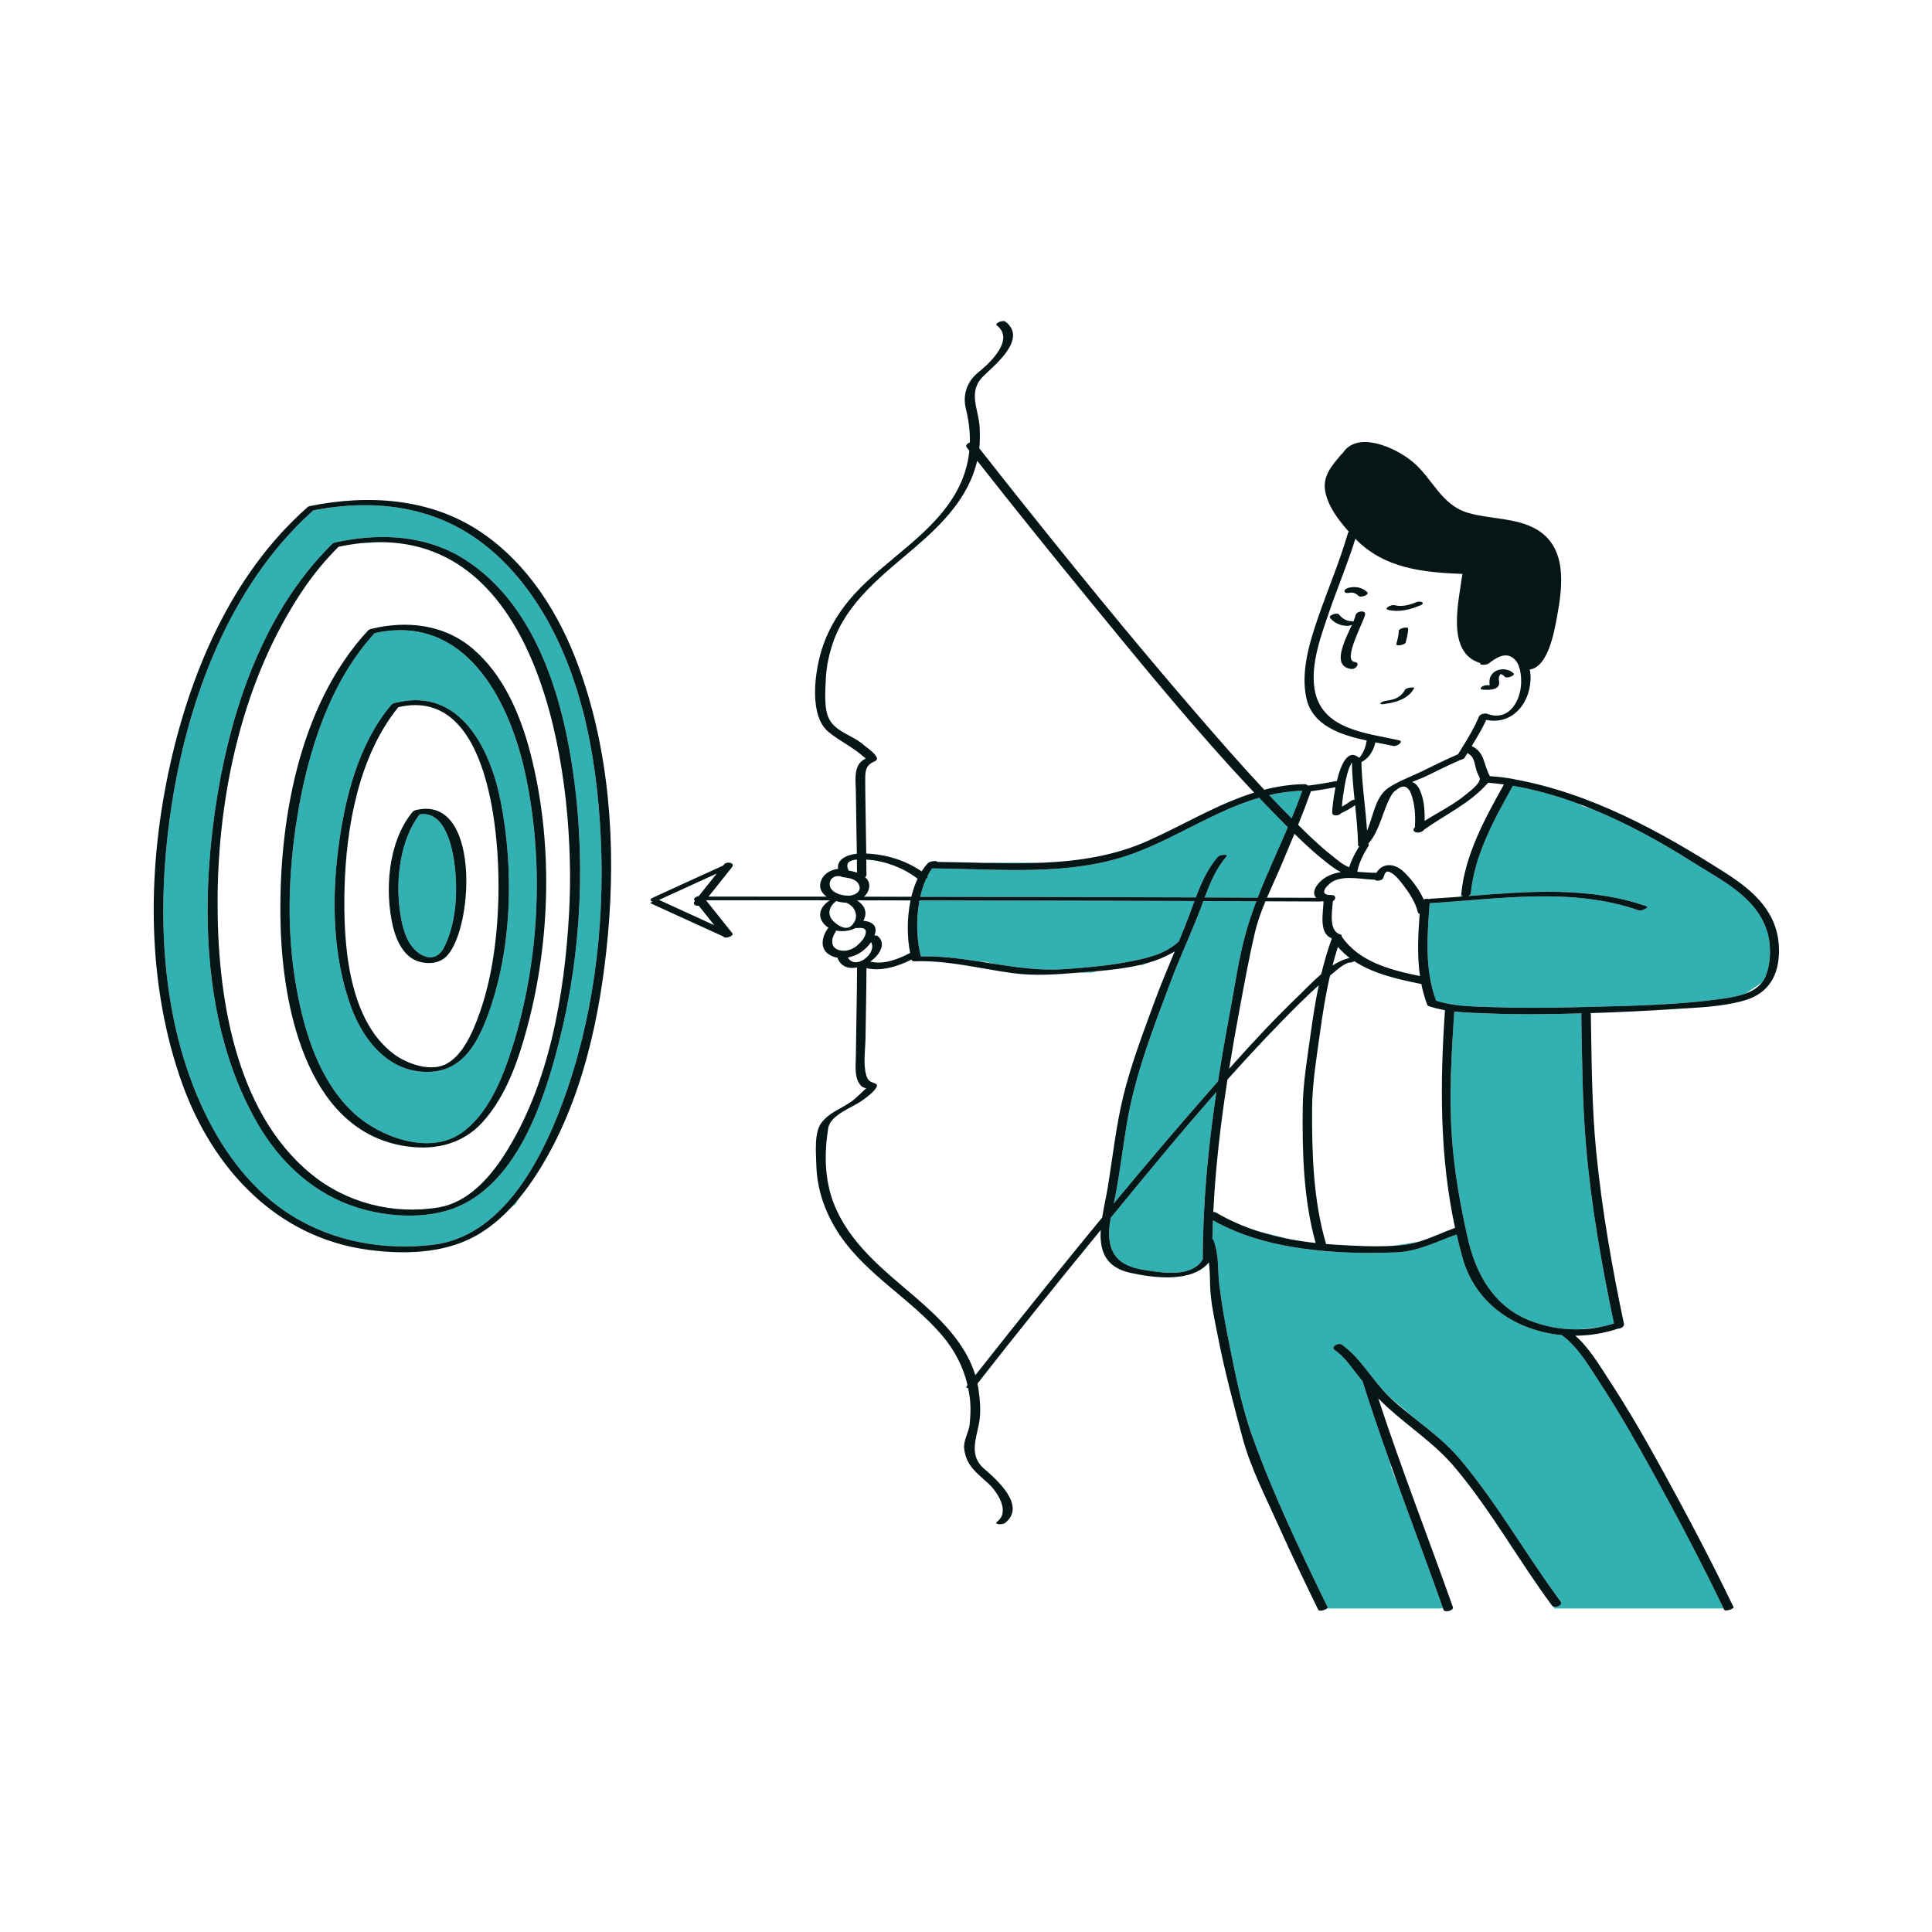 <svg xmlns="http://www.w3.org/2000/svg" xmlns:xlink="http://www.w3.org/1999/xlink" id="Layer_1" x="0px" y="0px" width="595.275px" height="595.28px" viewBox="0 0 595.275 595.28" xml:space="preserve">
<path id="color_x5F_2" fill="#31b1b1" d="M361.948,293.139c-0.025,0.059-0.049,0.118-0.074,0.177l-0.805,0.329  C361.363,293.477,361.663,293.317,361.948,293.139z M158.781,371.084l1.023-1.696c-0.747,0.902-1.519,1.784-2.315,2.64  L158.781,371.084z M351.015,297.367h0.932l1.552-0.633C352.682,296.966,351.853,297.175,351.015,297.367z M343.651,368.447  c-0.153,0.783-0.33,1.585-0.51,2.396c9.304-11.237,18.728-22.374,28.342-33.342c1.265-1.443,2.532-2.885,3.803-4.326  c1.111-7.165,2.364-14.331,3.713-21.524c1.508-8.044,2.659-16.387,4.869-24.281c0.916-3.27,2.017-6.489,3.224-9.679  c-5.439-0.021-10.877-0.042-16.316-0.061c-0.551,1.493-1.098,2.989-1.685,4.467c-2.618,6.592-5.6,13.024-8.112,19.665  c-5.439,14.382-11.151,28.973-13.744,44.182C345.96,353.427,345.109,360.996,343.651,368.447z M401.236,243.658  c-3.517,0.081-6.897,0.555-10.178,1.32c2.272,2.411,4.574,4.794,6.905,7.146C399.127,249.321,400.233,246.503,401.236,243.658z   M450.253,275.511l-0.255,0.765c0.25-0.02,0.5-0.039,0.75-0.058C450.467,276.087,450.275,275.856,450.253,275.511z M397.482,381.823  l-9.751-2.439C390.92,380.402,394.18,381.202,397.482,381.823z M321.362,265.809h-16.748l-1.023,0.066  C309.512,266.005,315.46,266.07,321.362,265.809z M375.266,263.957c0.515-0.594,3.364-0.914,2.656-0.097  c-3.218,3.716-5.046,8.138-6.729,12.646c5.441,0.018,10.883,0.04,16.324,0.06c2.825-7.303,6.188-14.458,9.281-21.681  c-2.993-2.986-5.944-6.017-8.86-9.084c-13.434,3.917-25.375,12.244-38.659,17.138c-19.633,7.233-41.615,4.733-62.101,4.641  c-0.509,0.721-0.977,1.491-1.395,2.312c0.19,0.273-0.015,0.579-0.396,0.826c-0.79,1.726-1.399,3.615-1.843,5.592  c28.304,0.035,56.606,0.094,84.909,0.186C370.154,272.01,372.084,267.631,375.266,263.957z M437.238,382.567l-7.928,1.282  c0.959-0.057,1.916-0.128,2.867-0.225C433.919,383.448,435.596,383.064,437.238,382.567z M111.068,167.378  c2.367-0.128,5.024-0.248,7.58-0.311C116.219,166.994,113.694,167.094,111.068,167.378z M493.268,426.569  c-3.313-5.048-6.976-11.569-12.098-15.204c-13.694-1.294-26.399-9.276-30.482-23.596c-0.703-2.463-1.318-4.934-1.889-7.408  c-6.212,2.22-11.781,5.211-18.547,5.51c-6.467,0.286-12.943,0.248-19.402-0.206c-12.96-0.911-25.713-3.275-37.126-9.653  c-0.077,1.921-0.139,3.845-0.178,5.774c0.153,0.046,0.27,0.124,0.318,0.247c1.871,4.775,1.225,9.245,1.865,14.162  c0.659,5.054,1.457,10.089,2.469,15.085c2.067,10.202,4.024,21.097,7.531,30.915c6.497,18.187,14.879,35.656,23.326,53  c0.058,0.118-0.02,0.254-0.176,0.388h35.75c-4.464-12.599-9.17-25.113-13.732-37.677l-2.116-5.205l-0.794-2.895  c-2.865-8.058-5.633-16.149-8.196-24.312c-0.432-0.516-0.872-1.03-1.284-1.547c-2.464-3.083-4.039-5.686-7.331-8.05  c-1.314-0.944,1.261-2.328,2.248-1.619c5.932,4.26,9.343,10.919,14.551,16.046l8.503,7.172c4.736,3.75,9.472,7.463,13.417,12.161  c11.53,13.732,20.314,29.425,30.966,43.8c0.742,1.001-1.235,1.956-2.263,1.542l0.353,0.582h52.103  c-6.792-14.089-14.082-27.975-21.638-41.667C504.304,444.654,499.077,435.418,493.268,426.569z M336.281,299.685l1.933-0.475  c-2.056,0.179-4.04,0.324-5.908,0.475H336.281z M487.256,312.246c-9.458,0.251-18.94,0.398-28.397,0.029  c-3.489-0.137-7.163-0.21-10.763-0.616c-0.902,13.158-1.675,26.444-0.686,39.618c0.768,10.228,2.586,20.291,4.839,30.287  c0.54,2.397,1.233,4.735,2.085,6.981c1.733,4.571,4.168,8.73,7.521,12.104c2.512,2.527,5.527,4.62,9.164,6.098  c5.013,2.037,10.323,2.982,15.62,2.839l6.151-0.669c1.51-0.285,3.01-0.658,4.491-1.125c-3.802-18.105-7.037-36.363-8.614-54.811  c-1.146-13.405-1.205-26.827-1.453-40.269c-0.003-0.173,0.045-0.33,0.129-0.47C487.315,312.244,487.286,312.245,487.256,312.246z   M544.367,286.634c-3.438-10.473-14.259-15.572-22.956-21.086c-9.469-6.004-19.873-11.77-30.747-16.214l-2.739-0.868l-2.044-0.979  c-6.471-2.374-13.078-4.24-19.732-5.37c-5.695,10.2-11.836,21.26-12.956,33.03c-0.039,0.41-0.331,0.729-0.714,0.936  c18.428-1.446,37.047-3.033,54.814,3.139c1.066,0.371-1.565,1.55-2.339,1.281c-20.847-7.241-42.964-3.493-64.449-2.211  c-0.765,10.202-1.596,20.249,1.976,30.038c5.05,1.626,10.752,1.773,16.062,1.938c0.454,0.014,0.911,0.028,1.359,0.043  c8.804,0.307,17.619,0.24,26.425,0.006c0.778-0.021,1.562-0.039,2.342-0.059c14.246-0.357,28.83-0.585,42.917-2.678  c1.993-0.296,4.189-0.697,6.209-1.437l5.072-3.412c0.484-0.614,0.899-1.298,1.209-2.085  C545.715,296.479,545.753,290.856,544.367,286.634z M342.224,375.234c-0.45,2.511-0.695,5.041-0.286,7.455  c1.024,6.054,5.684,7.873,11.239,8.715c3.863,0.585,9.459,1.455,13.511-0.154l0.886-0.405c1.228-0.646,2.275-1.562,3.016-2.866  c0.01-17.417,1.664-34.469,4.195-51.507C363.626,349.14,352.886,362.207,342.224,375.234z M129.284,250.913  c-5.929,7.781-7.357,19.779-6.144,29.174c0.546,4.228,1.505,9.355,4.652,12.508c2.986,2.993,6.843,3.464,8.928-0.519  c3.826-7.311,4.338-17.106,3.41-25.14C139.461,261.163,137.186,249.696,129.284,250.913z M161.654,237.532  c6.134,27.521,4.649,58.465-3.856,85.337c-2.963,9.362-7.364,20.534-15.807,26.329c-9.88,6.782-25.049,1.068-32.932-6.198  c-10.659-9.826-15.315-25.031-17.767-38.87c-3.061-17.269-2.499-35.195,0.3-52.455c3.233-19.938,9.923-41.394,23.833-56.587  c0.358-0.081,0.712-0.153,1.065-0.223C143.069,189.623,156.624,214.966,161.654,237.532z M154.304,247.078  c-3.196-16.396-12.525-35.26-32.008-30.632c-0.238,0.057-0.471,0.1-0.712,0.164c-0.46,0.122-0.763,0.313-0.939,0.521  c-0.085,0.055-0.162,0.113-0.215,0.177c-10.081,12.083-14.189,28.67-16.173,43.938c-2.099,16.154-1.719,33.676,3.945,49.106  c4.006,10.915,12.45,20.87,25.082,19.836c9.486-0.776,13.913-9.03,16.939-17.166C157.776,292.724,158.416,268.173,154.304,247.078z   M362.913,290.319c0.066-0.061,0.161-0.116,0.27-0.167c1.039-2.525,2.062-5.057,3.033-7.609c0.62-1.629,1.209-3.28,1.818-4.923  c-28.241-0.093-56.482-0.153-84.725-0.188c-1.136,5.96-0.843,12.478,0.438,17.247c6.152-0.138,12.197,0.671,18.227,1.61l1.641,0.051  l2.711,0.633c7.23,1.138,14.474,2.159,21.896,1.618c6.138-0.448,12.312-0.949,18.374-2.055  C352.201,295.512,358.587,294.309,362.913,290.319z M185.109,258.195c1.278,27.633-2.318,56.257-12.03,82.237  c-6.626,17.725-18.688,40.68-39.751,43.109c-15.065,1.737-30.35-0.912-43.325-8.927c-11.997-7.411-20.774-19.101-26.839-31.645  c-14.034-29.029-15.083-63.851-10.228-95.185c5.04-32.525,17.846-66.908,42.603-89.625c0.07-0.064,0.14-0.127,0.209-0.191  c0.257-0.234,0.511-0.471,0.771-0.703c0.598-0.117,1.197-0.232,1.797-0.337l6.006-0.837c10.753-1.122,21.621-0.139,31.76,4.013  c10.899,4.464,19.847,12.468,26.737,21.897C178.601,203.598,183.898,232.025,185.109,258.195z M176.198,235.368  c-3.604-23.103-12.079-49.447-32.733-62.833c-10.728-6.954-23.556-8.215-35.888-6.215c-1.435,0.233-2.865,0.5-4.282,0.817  c-0.124,0.028-0.212,0.071-0.315,0.108c-0.276,0.1-0.496,0.22-0.627,0.361c-0.007,0.007-0.018,0.013-0.025,0.02  c-22.604,22.244-32.724,55.501-36.616,86.182c-3.883,30.612-2.091,65.35,13.78,92.599c6.477,11.12,16.059,20.353,28.241,24.856  c10.059,3.719,23.475,4.839,33.518,0.452c18.713-8.175,26.694-33.52,31.203-51.504C179.332,292.775,180.556,263.3,176.198,235.368z"></path>
<path id="color_x5F_1" d="M420.608,189.358c-0.473,2.319-7.027,14.126-3.257,14.589c1.954,0.24,0.479,2.35-0.986,2.17  c-6.245-0.767-2.053-8.676,0.193-13.639c-0.439,0.246-0.992,0.376-1.429,0.366c-2.048-0.048-4.027-0.833-5.322-2.467  c-0.616-0.777,2.167-1.757,2.707-1.075c0.908,1.146,2.291,2.055,3.794,2.09c0.182,0.004,0.469,0.044,0.664,0.146  c0.334-0.784,0.59-1.464,0.695-1.979C417.939,188.224,420.909,187.88,420.608,189.358z M435.758,211.985  c0.185-0.342-2.468-0.185-2.854,0.528c-1.216,2.25-3.102,3.042-5.535,3.361c-0.646,0.084-1.433,0.237-1.942,0.68  c-0.494,0.429,0.437,0.458,0.672,0.427C429.798,216.496,433.847,215.52,435.758,211.985z M430.983,194.405  c-0.023,1.385-0.408,2.691-0.747,4.023c-0.194,0.766,2.668,0.327,2.87-0.468c0.365-1.438,0.75-2.838,0.774-4.332  C433.891,193.041,430.999,193.479,430.983,194.405z M427.731,187.91c3.319,0.816,6.728-0.073,9.811-1.352  c1.88-0.78,0.14-1.551-1.104-1.036c-2.246,0.931-4.486,1.522-6.903,0.928C428.708,186.246,426.136,187.518,427.731,187.91z   M415.513,181.096c-0.44,0.098-1.407,0.544-1.244,1.154c0.17,0.635,1.213,0.476,1.654,0.377c0.986-0.219,1.935,0.293,2.631,0.952  c0.773,0.731,3.508-0.377,2.686-1.156C419.644,180.914,417.603,180.632,415.513,181.096z M548.133,292.71  c0.059,7.539-3.013,13.3-10.534,15.505c-6.926,2.031-14.5,2.215-21.665,2.69c-8.609,0.57-17.229,0.986-25.853,1.251  c0.041,0.104,0.071,0.217,0.073,0.349c0.264,14.301,0.273,28.591,1.703,42.839c1.773,17.676,4.831,35.146,8.497,52.52  c0.186,0.883-0.903,1.508-1.804,1.502c-4.247,1.438-8.725,2.16-13.184,2.183c4.2,3.618,7.435,9.117,10.288,13.464  c5.979,9.11,11.409,18.582,16.659,28.127c7.606,13.83,14.982,27.83,21.828,42.055c0.217,0.45-2.566,1.466-2.897,0.776  c-0.063-0.13-0.128-0.258-0.191-0.388c-6.792-14.089-14.082-27.975-21.638-41.667c-5.112-9.263-10.339-18.499-16.148-27.348  c-3.313-5.048-6.976-11.569-12.098-15.204c-13.694-1.294-26.399-9.276-30.482-23.596c-0.703-2.463-1.318-4.934-1.889-7.408  c-6.212,2.22-11.781,5.211-18.547,5.51c-6.467,0.286-12.943,0.248-19.402-0.206c-12.96-0.911-25.713-3.275-37.126-9.653  c-0.077,1.921-0.139,3.845-0.178,5.774c0.153,0.046,0.27,0.124,0.318,0.247c1.871,4.775,1.225,9.245,1.865,14.162  c0.659,5.054,1.457,10.089,2.469,15.085c2.067,10.202,4.024,21.097,7.531,30.915c6.497,18.187,14.879,35.656,23.326,53  c0.058,0.118-0.02,0.254-0.176,0.388c-0.599,0.518-2.417,1.014-2.722,0.388c-4.195-8.614-8.353-17.25-12.273-25.992  c-3.895-8.688-8.593-17.78-11.053-27.008c-2.731-10.244-5.501-20.502-7.531-30.915c-1.066-5.468-2.411-11.168-2.472-16.751  c-0.023-2.153-0.092-4.262-0.353-6.338c-5.275,6.417-17.327,4.743-24.31,3.186c-7.815-1.742-9.376-7.086-9.012-13.173  c-0.515,0.629-1.03,1.259-1.545,1.888c-12.299,15.021-24.484,30.144-36.444,45.438c0.133,0.638,0.256,1.28,0.348,1.936  c0.455,3.256,0.774,6.961,0.156,10.218c-0.946,4.987-3.111,10.052,1.505,14.041c3.895,3.366,13.226,11.496,6.464,16.774  c-0.742,0.579-3.643,0.527-2.33-0.498c4.006-3.126-0.109-9.206-2.71-11.619c-3.664-3.399-6.853-5.434-7.519-10.775  c-0.316-2.535,1.45-5.077,1.69-7.568c0.223-2.316,0.357-4.649,0.161-6.974c-0.119-1.405-0.345-2.775-0.623-4.128  c-0.474-0.045-0.75-0.232-0.449-0.617c0.084-0.108,0.17-0.215,0.254-0.323c-1.317-5.624-3.981-10.767-7.807-15.271  c-9.556-11.252-23.224-18.616-31.563-30.966c-4.354-6.448-7.04-13.832-7.226-21.664c-0.085-3.599-0.713-9.879,1.561-12.905  c2.734-3.639,7.177-4.602,10.452-7.532c1.098-0.982,2.182-1.987,3.241-3.013c0.05-0.048,0.095-0.077,0.141-0.111  c-0.588-0.121-1.207-0.339-1.613-0.771c-2.158-2.292-1.63-6.001-1.598-8.914c0.102-9.18,0.345-18.36,0.372-27.541  c-2.42,0.5-4.766-0.097-5.922-2.645c-0.051-0.112-0.04-0.225,0.012-0.335c-0.783-0.125-1.549-0.357-2.271-0.734  c-3.399-1.771-2.758-5.451-0.938-8.158c0.096-0.143,0.22-0.258,0.36-0.35c-0.69-0.408-1.308-0.934-1.784-1.624  c-1.803-2.615-0.428-5.075,1.922-6.703c0.069-0.048,0.184-0.096,0.324-0.142c-12.748-0.009-25.497-0.016-38.245-0.016  c2.7,3.383,5.399,6.765,8.099,10.148c0.672,0.842-2.114,1.837-2.698,1.105c-0.024-0.03-0.047-0.06-0.071-0.089  c-7.485-3.411-14.976-6.81-22.446-10.251c-0.117-0.054,0.2-0.29,0.664-0.523c-0.729-0.125-1.071-0.651,0.15-1.213  c7.174-3.306,14.367-6.571,21.555-9.846c0.094-0.117,0.187-0.234,0.281-0.352c0.843-1.057,3.59-0.558,2.435,0.89  c-2.398,3.004-4.795,6.008-7.193,9.012c12.132,0,24.264,0.007,36.396,0.015c-1.5-1.054-2.439-2.576-1.823-4.621  c0.7-2.322,2.996-3.739,5.346-3.917c-0.443-2.89,2.573-4.363,5.771-4.694c-0.012-0.831-0.023-1.662-0.036-2.493  c-0.086-5.518-0.196-11.036-0.253-16.555c-0.029-2.787-0.694-6.878,1.384-9.086c0.499-0.53,1.048-0.896,1.672-1.164  c-0.058-0.039-0.115-0.079-0.17-0.131c-3.489-3.283-7.652-5.085-11.288-8.063c-5.962-4.883-4.333-17.542-2.464-24.225  c1.944-6.953,5.659-13.083,10.52-18.392c9.868-10.777,24.074-18.387,31.317-31.413c2.28-4.102,3.566-8.319,3.996-12.636  c-0.266-0.339-0.534-0.676-0.8-1.016c-0.503-0.645,0.145-1.281,0.951-1.538c0.075-3.368-0.342-6.793-1.208-10.27  c-1.077-4.327,0.262-8.451,3.754-11.277c3.468-2.807,11.437-10.095,5.76-14.525c-0.814-0.635,1.866-1.784,2.688-1.143  c6.836,5.334-3.352,13.349-6.823,16.774c-4.979,4.914-1.416,10.158-1.146,15.94c0.098,2.098,0.092,4.213-0.112,6.307  c2.79,3.56,5.592,7.109,8.405,10.65c18.967,23.875,38.201,47.563,58.127,70.646c6.961,8.064,13.984,16.106,21.26,23.901  c3.939-1.011,8.009-1.645,12.276-1.716c0.62-0.01,0.981,0.182,1.136,0.452c0.017-0.002,0.032-0.007,0.049-0.009  c2.985-0.348,5.955-0.868,8.91-1.42c1.276-5.286,3.472-10.1,6.883-7.132c0.137-0.148,0.271-0.298,0.394-0.458  c0.366-0.498,0.698-1.021,0.952-1.585c0.479-1.062,0.799-2.141,0.967-3.29c-8.121-1.754-16.768-4.636-18.595-13.113  c-1.76-8.163,0.953-17.015,3.591-24.702c2.999-8.738,6.667-17.243,9.227-26.128c0.044-0.152,0.14-0.29,0.267-0.413  c-3.219-3.586-6.471-7.886-7.286-12.56c-0.813-4.662,2.146-7.89,4.995-11.267c0.098-0.116,0.22-0.208,0.354-0.286  c4.385-7.015,15.844-2.066,21.368,2.386c6.386,5.147,8.862,13.499,17.421,15.958c6.675,1.918,14.548,1.445,20.74,4.917  c9.851,5.523,8.308,17.745,6.527,27.251c-0.791,4.221-2.68,15.33-8.362,16.067c0.208,1.066,0.284,2.168,0.232,3.232  c-0.381,7.82-6.04,13.888-13.639,12.294c-1.292,2.806-2.865,5.433-4.477,8.055c4.154,2.102,3.405,5.208,5.594,9.272  c2.047,0.148,4.09,0.354,6.115,0.696c0.183,0.031,0.361,0.072,0.544,0.104c0.247,0.006,0.478,0.046,0.667,0.127  c23.707,4.279,45.25,16.1,65.327,28.929C540.628,274.708,548.045,281.389,548.133,292.71z M215.317,276.069  c1.84-2.306,3.681-4.611,5.521-6.917c-5.938,2.704-11.876,5.407-17.803,8.135c0.039,0.01,0.079,0.019,0.113,0.034  c5.635,2.597,11.281,5.168,16.928,7.738c-1.59-1.992-3.18-3.984-4.77-5.976c-1.001,0.089-2.031-0.456-1.242-1.444  c0.015-0.019,0.03-0.038,0.045-0.056c-0.059-0.074-0.118-0.147-0.177-0.221C213.515,276.841,214.425,276.261,215.317,276.069z   M452.139,232.03c-0.3,0.492-0.6,0.984-0.896,1.479c-0.167,0.279-0.688,0.505-1.233,0.62c-3.664,1.598-7.254,3.37-10.841,5.131  c-0.956,0.469-2.477,1.018-4.069,1.653c0.928,0.395,1.742,1.148,2.327,2.406c1.348,2.898,1.596,6.341,1.511,9.61  c4.286-2.694,8.978-4.984,12.766-8.17c0.814-0.685,5.049-3.687,4.102-5.355c-0.417-0.734-0.796-1.617-1.004-2.44  C454.169,234.449,454.143,233.173,452.139,232.03z M419.465,234.799c0.155,7.082,1.306,14.092,1.729,21.155  c1.984-4.531,2.506-10.335,6.501-13.134c0.412-0.289,0.844-0.561,1.287-0.824c0.232-0.142,0.469-0.275,0.709-0.4  c2.634-1.456,5.639-2.58,8.245-3.855c3.746-1.834,7.488-3.694,11.32-5.345c0.363-0.596,0.728-1.191,1.094-1.784  c0.041-0.207,0.175-0.414,0.367-0.598c1.828-2.972,3.615-5.95,4.962-9.203c0.34-0.821,1.848-1.146,2.607-0.863  c6.851,2.553,10.607-4.432,10.401-10.471c-0.041-1.194-0.174-2.552-0.562-3.792c-0.17-0.128-0.206-0.28-0.145-0.438  c-0.287-0.764-0.683-1.468-1.244-2.036c-2.601-2.632-5.643-0.644-8.089,1.242c-0.601,0.463-3.089,0.598-2.517-0.139  c-10.664-3.158-6.718-18.838-5.543-27.468c-12.132-0.498-24.082-1.641-32.977-10.847c-2.349,7.588-5.452,14.899-8.03,22.411  c-2.457,7.158-5.724,15.885-4.595,23.592c1.874,12.791,15.74,13.783,26.029,16.081c1.711,0.382-0.646,2.002-1.725,1.762  c-1.681-0.375-3.556-0.723-5.511-1.107C423.19,231.276,421.771,233.734,419.465,234.799z M418.234,268.419  c-0.013,0.067-0.037,0.132-0.071,0.195c1.916,0.101,3.833,0.289,5.663,0.318c0.086,0.001,0.162,0.012,0.239,0.021  c1.857-3.132,5.502-3.091,8.338-0.436c2.364,2.213,4.788,5.358,6.253,8.599c0.57-0.192,1.247-0.256,1.624-0.1  c0.169-0.058,0.329-0.097,0.461-0.104c3.076-0.173,6.164-0.397,9.257-0.636c0.25-0.02,0.5-0.039,0.75-0.058  c-0.281-0.13-0.474-0.362-0.495-0.707c-0.004-0.056-0.011-0.109-0.005-0.171c1.142-12.003,7.329-23.239,13.128-33.631  c-1.616-0.224-3.234-0.405-4.853-0.536c-5.537,6.327-12.994,9.663-19.778,14.481c-0.163,0.32-0.569,0.57-1.029,0.707  c-1.186,0.569-3.093-0.351-1.76-1.417c0.153-2.854,0.089-5.831-0.635-8.591c-0.318-1.214-0.768-2.975-1.916-3.7  c-0.694-0.439-1.379-0.344-2.026-0.033c-0.244,0.137-0.475,0.278-0.696,0.421c-0.394,0.274-0.771,0.586-1.119,0.863  c-0.249,0.237-0.467,0.48-0.624,0.732c-2.84,4.566-3.706,11.32-7.375,15.331c0.203,0.136,0.267,0.355,0.073,0.679  C420.16,263.112,418.774,265.561,418.234,268.419z M437.51,300.735c-0.911-6.307-0.569-12.712-0.095-19.161  c-0.287-0.089-0.506-0.268-0.574-0.563c-0.683-2.962-2.632-5.892-4.45-8.273c-1.066-1.396-2.254-2.945-3.793-3.851  c-1.569-0.923-1.857,0.088-2.389,1.603c-0.297,0.845-2.056,1.138-2.629,0.551c-0.005,0-0.01,0.001-0.015,0.001  c-3.869-0.062-8.438-1.255-12.145,0.173c-2.063,0.795-5.85,4.655-1.269,4.555c1.618-0.035,1.512,1.381,0.513,1.911  c-0.249,3.314-1.343,9.291,2.386,10.259c0.014,0.003,0.023,0.01,0.037,0.014c0.07,0.018,0.117,0.043,0.16,0.069  c0.041,0.025,0.067,0.054,0.087,0.085c0.007,0.009,0.015,0.018,0.02,0.027c0.007,0.017,0.014,0.034,0.017,0.052  c0.021,0.063,0.025,0.134-0.006,0.22c-0.007,0.021-0.014,0.042-0.021,0.062C418.711,296.411,428.527,298.892,437.51,300.735z   M412.221,291.746c-0.615,1.902-1.157,3.819-1.657,5.744c1.722-1.119,3.506-1.965,5.313-2.316  C414.551,294.173,413.327,293.035,412.221,291.746z M360.979,301.762c-5.439,14.382-11.151,28.973-13.744,44.182  c-1.275,7.484-2.126,15.053-3.584,22.504c-0.153,0.783-0.33,1.585-0.51,2.396c9.304-11.237,18.728-22.374,28.342-33.342  c1.265-1.443,2.532-2.885,3.803-4.326c1.111-7.165,2.364-14.331,3.713-21.524c1.508-8.044,2.659-16.387,4.869-24.281  c0.916-3.27,2.017-6.489,3.224-9.679c-5.439-0.021-10.877-0.042-16.316-0.061c-0.551,1.493-1.098,2.989-1.685,4.467  C366.473,288.688,363.491,295.121,360.979,301.762z M363.183,290.152c1.039-2.525,2.062-5.057,3.033-7.609  c0.62-1.629,1.209-3.28,1.818-4.923c-28.241-0.093-56.482-0.153-84.725-0.188c-1.136,5.96-0.843,12.478,0.438,17.247  c6.152-0.138,12.197,0.671,18.227,1.61c1.451,0.226,2.901,0.456,4.352,0.684c7.23,1.138,14.474,2.159,21.896,1.618  c6.138-0.448,12.312-0.949,18.374-2.055c5.605-1.022,11.992-2.226,16.317-6.215C362.979,290.258,363.074,290.203,363.183,290.152z   M378.723,329.296c6.889-7.731,13.931-15.345,21.403-22.498c1.947-1.864,4.339-4.425,6.98-6.688c0.884-3.707,1.945-7.376,3.258-11  c-4.132-1.439-2.658-7.927-2.56-11.335c-0.176-0.027-0.346-0.066-0.516-0.107c-0.206,0.059-0.379,0.096-0.482,0.096  c-5.634-0.025-11.268-0.041-16.902-0.063c-1.29,3.1-2.444,6.235-3.19,9.385c-1.891,7.978-3.333,16.086-4.834,24.143  C380.756,317.268,379.693,323.284,378.723,329.296z M407.191,271.254c1.781-1.521,3.812-2.23,5.952-2.524  c-1.625-0.803-3.145-2.007-4.42-3.001c-3.483-2.713-6.729-5.735-9.885-8.827c-1.329,3.222-2.683,6.434-4.041,9.645  c-1.384,3.272-2.973,6.627-4.427,10.03c5.04,0.02,10.08,0.034,15.12,0.056c-0.225-0.275-0.415-0.59-0.518-0.997  C404.567,274.03,406.085,272.199,407.191,271.254z M413.457,248.553c0.994-0.546,1.95-1.157,2.869-1.835  c0.267-0.197,0.651-0.297,1.031-0.318c-0.389-3.747-0.746-7.496-0.805-11.267c-0.043-0.056-0.086-0.111-0.113-0.157  c-0.022,0.089-0.059,0.192-0.127,0.32c-0.277,0.518-0.526,1.047-0.72,1.603c-0.583,1.668-0.968,3.413-1.274,5.151  C413.942,244.187,413.599,246.372,413.457,248.553z M399.97,254.139c3.275,3.265,6.622,6.488,10.246,9.358  c1.489,1.179,3.467,2.973,5.496,3.711c0.682-2.287,1.832-4.372,3.062-6.435c-0.114-0.048-0.208-0.106-0.277-0.177  c-0.009-0.009-0.016-0.018-0.022-0.028c-0.102-0.122-0.125-0.275-0.041-0.458c-0.081-4.019-0.484-8.014-0.902-12.008  c-1.363,0.953-2.808,1.782-4.325,2.464c-0.066,0.088-0.15,0.169-0.247,0.243c-0.037,0.028-0.083,0.049-0.123,0.074  c-0.065,0.041-0.127,0.084-0.199,0.119c-0.08,0.038-0.168,0.066-0.254,0.095c-0.039,0.014-0.075,0.032-0.115,0.043  c-0.125,0.035-0.252,0.061-0.38,0.076c-0.004,0-0.008,0.002-0.012,0.002c-0.529,0.063-1.05-0.049-1.285-0.393l0,0  c-0.004-0.003-0.009-0.006-0.012-0.01c-0.001-0.002-0.001-0.004-0.003-0.006c-0.119-0.134-0.143-0.273-0.113-0.408  c0-0.013-0.004-0.023-0.004-0.036c0.015-1.063,0.33-4.345,1.021-7.801c-2.514,0.466-5.037,0.902-7.571,1.236  C402.675,247.279,401.352,250.721,399.97,254.139z M391.058,244.979c2.272,2.411,4.574,4.794,6.905,7.146  c1.165-2.804,2.271-5.622,3.273-8.467C397.719,243.739,394.338,244.213,391.058,244.979z M387.938,245.802  c-13.434,3.917-25.375,12.244-38.659,17.138c-19.633,7.233-41.615,4.733-62.101,4.641c-0.509,0.721-0.977,1.491-1.395,2.312  c0.19,0.273-0.015,0.579-0.396,0.826c-0.79,1.726-1.399,3.615-1.843,5.592c28.304,0.035,56.606,0.094,84.909,0.186  c1.699-4.486,3.629-8.865,6.812-12.539c0.515-0.594,3.364-0.914,2.656-0.097c-3.218,3.716-5.046,8.138-6.729,12.646  c5.441,0.018,10.883,0.04,16.324,0.06c2.825-7.303,6.188-14.458,9.281-21.681C393.805,251.9,390.854,248.869,387.938,245.802z   M266.58,239.921c0.008,3.497,0.069,6.995,0.125,10.491c0.067,4.192,0.138,8.385,0.192,12.578c5.985,0.205,12.146,2.093,17.065,5.5  c0.611-0.961,1.284-1.851,2.04-2.63c0.489-0.504,2.83-0.784,2.761-0.291c4.893,0.042,9.851,0.196,14.828,0.306  c5.921,0.13,11.869,0.195,17.771-0.066c11.087-0.492,22.006-2.141,32.255-6.709c11.055-4.928,21.447-11.354,32.823-14.88  c-18.091-19.184-34.833-39.757-51.499-60.111c-11.412-13.938-22.718-27.968-33.845-42.136  c-2.656,11.368-10.878,19.602-19.534,26.992c-9.692,8.275-20.779,16.709-24.986,29.286c-1.159,3.466-1.933,7.069-2.107,10.729  c-0.165,3.453-0.68,9.254,0.959,12.465c2.144,4.199,7.306,5.063,10.612,8.021c0.919,0.823,4.218,2.92,4.167,4.399  c-0.013,0.374-0.601,0.667-0.873,0.789C266.98,235.704,266.574,237.13,266.58,239.921z M267.761,273.623  c-0.22,1.105-0.789,1.984-1.555,2.665c4.862,0.004,9.725,0.014,14.587,0.02c0.475-1.964,1.113-3.838,1.925-5.55  c-4.082-3.235-9.777-5.404-14.969-5.837c-0.252-0.021-0.537-0.043-0.833-0.063c0.017,1.597,0.044,3.194,0.047,4.792  c0,0.229-0.165,0.438-0.414,0.608C267.491,271.084,268.047,272.184,267.761,273.623z M264.41,277.405  c-0.091,0.039-0.186,0.071-0.278,0.107c1.683,1.018,2.906,2.674,2.409,4.825c-0.114,0.493-0.312,0.934-0.548,1.346  c2.009,0.188,4.126,1.034,3.744,3.431c-0.062,0.388-0.173,0.769-0.305,1.145c0.412-0.055,0.793-0.021,1.013,0.163  c2.666,2.224,0.775,5.68-2.304,7.848c4.092,1.049,8.609-0.729,12.282-2.657c-0.955-4.774-1.007-10.729,0.126-16.186  C275.168,277.42,269.789,277.41,264.41,277.405z M261.496,268.24c0.791,0.114,1.688,0.32,2.559,0.632  c-0.007-1.346-0.017-2.692-0.034-4.038C261.914,265.011,260.237,265.79,261.496,268.24z M261.874,275.945  c1.349-0.131,3.3-1.024,2.974-2.73c-0.409-2.137-2.882-2.703-4.757-2.897c-0.076-0.008-0.156-0.019-0.229-0.026  c-0.077-0.007-0.153-0.021-0.227-0.042c-0.002-0.001-0.005-0.002-0.008-0.002c-0.034-0.012-0.069-0.019-0.101-0.034  c-1.673-0.771-3.885,0.096-3.895,2.185C255.617,275.135,259.734,276.153,261.874,275.945z M256.209,283.151  c0.933,1.353,3.74,3.422,5.504,2.509c0.435-0.225,0.812-0.564,1.127-0.96c0.074-0.217,0.211-0.429,0.403-0.604  c0.4-0.736,0.592-1.591,0.471-2.386c-0.267-1.763-1.44-2.931-3.016-3.601c-0.121-0.001-0.242,0-0.36-0.006  c-0.809-0.04-1.749-0.193-2.687-0.462C255.828,278.915,254.825,281.144,256.209,283.151z M263.988,291.413  c1.11-0.939,2.522-2.367,2.763-3.88c0.278-1.743-1.35-1.698-2.702-1.596c-0.169,0.013-0.313,0.002-0.446-0.018  c-0.735,0.389-1.541,0.669-2.362,0.822c-1.157,0.216-2.422,0.219-3.626-0.019c-0.033,0.143-0.094,0.296-0.206,0.461  c-1.338,1.989-1.672,4.812,1.17,5.577C260.483,293.272,262.514,292.661,263.988,291.413z M268.39,290.281  c-0.807,1.181-1.864,2.218-2.955,2.983c-1.229,0.862-2.688,1.48-4.196,1.769C263.607,299.121,270.403,293.61,268.39,290.281z   M341.274,366.065c1.564-9.488,2.572-19.13,4.866-28.482c2.357-9.61,5.939-18.982,9.327-28.271  c1.971-5.404,4.202-10.696,6.408-15.997c0.024-0.059,0.049-0.118,0.074-0.177c-0.285,0.178-0.585,0.338-0.879,0.505  c-2.312,1.317-4.872,2.323-7.569,3.089c-0.817,0.232-1.647,0.441-2.484,0.633c-4.222,0.972-8.644,1.481-12.802,1.843  c-2.056,0.179-4.04,0.324-5.908,0.475c-0.113,0.009-0.232,0.018-0.345,0.027c-6.638,0.542-13.195,1.028-19.835,0.137  c-10.104-1.356-20.054-4.027-30.317-3.662c-0.505,0.018-0.731-0.073-0.778-0.217c-0.04-0.042-0.072-0.089-0.088-0.146  c-0.016-0.057-0.028-0.12-0.044-0.178c-4.239,2.104-9.302,3.733-13.929,2.656c-0.029,7.19-0.194,14.381-0.298,21.57  c-0.049,3.408-0.716,7.693,0.123,11.015c0.607,2.406,1.335,2.29,3.114,3.084c0.147,0.064,0.246,0.171,0.298,0.321  c0.053,1.525-3.373,3.917-4.346,4.643c-3.123,2.33-10.034,4.464-10.698,8.741c-1.195,7.708-1.142,15.749,1.731,23.109  c4.788,12.267,15.166,20.337,24.849,28.65c7.792,6.689,15.737,14.316,18.771,24.29c3.534-4.496,7.085-8.977,10.65-13.446  c9.393-11.775,18.849-23.508,28.426-35.141C340.073,372.038,340.807,368.897,341.274,366.065z M374.784,336.471  c-11.157,12.668-21.897,25.736-32.56,38.763c-0.45,2.511-0.695,5.041-0.286,7.455c1.024,6.054,5.684,7.873,11.239,8.715  c3.863,0.585,9.459,1.455,13.511-0.154l0.886-0.405c1.228-0.646,2.275-1.562,3.016-2.866  C370.599,370.562,372.252,353.51,374.784,336.471z M405.375,382.981c-3.759-13.338-4.162-28.095-3.985-41.813  c0.098-7.606,1.385-15.003,2.42-22.525c0.698-5.074,1.475-10.103,2.518-15.071c-2.008,1.795-3.962,3.653-5.877,5.544  c-7.667,7.573-15.05,15.451-22.252,23.508c-2.107,13.555-3.699,27.101-4.366,40.826c0.308-0.026,0.604,0.012,0.837,0.15  c4.154,2.455,8.537,4.339,13.062,5.783c3.189,1.018,6.449,1.818,9.751,2.439C400.092,382.314,402.728,382.69,405.375,382.981z   M448.324,378.322c-4.781-22.056-4.659-44.503-3.107-67.07c-1.674-0.293-3.319-0.68-4.9-1.222c-0.412-0.141-0.588-0.344-0.609-0.564  c-0.782-2.08-1.355-4.174-1.777-6.28c-7.001-1.414-14.632-3.076-20.646-7.026c-0.365,0.208-0.774,0.363-1.081,0.374  c-1.985,0.068-4.526,2.539-5.957,3.69c-0.152,0.122-0.297,0.251-0.448,0.374c-1.343,5.808-2.284,11.703-3.097,17.66  c-1.067,7.817-2.387,15.475-2.43,23.381c-0.074,13.706,0.375,28.408,4.313,41.653c1.087,0.091,2.174,0.174,3.261,0.239  c5.753,0.347,11.666,0.665,17.464,0.318c0.959-0.057,1.916-0.128,2.867-0.225c1.743-0.177,3.419-0.561,5.061-1.058  C441.01,381.426,444.591,379.67,448.324,378.322z M488.668,352.981c-1.146-13.405-1.205-26.827-1.453-40.269  c-0.003-0.173,0.045-0.33,0.129-0.47c-0.029,0.001-0.059,0.002-0.088,0.003c-9.458,0.251-18.94,0.398-28.397,0.029  c-3.489-0.137-7.163-0.21-10.763-0.616c-0.902,13.158-1.675,26.444-0.686,39.618c0.768,10.228,2.586,20.291,4.839,30.287  c0.54,2.397,1.233,4.735,2.085,6.981c1.733,4.571,4.168,8.73,7.521,12.104c2.512,2.527,5.527,4.62,9.164,6.098  c5.013,2.037,10.323,2.982,15.62,2.839c2.059-0.056,4.114-0.284,6.151-0.669c1.51-0.285,3.01-0.658,4.491-1.125  C493.479,389.688,490.245,371.43,488.668,352.981z M544.367,286.634c-3.438-10.473-14.259-15.572-22.956-21.086  c-9.469-6.004-19.873-11.77-30.747-16.214c-1.584-0.647-3.181-1.258-4.783-1.846c-6.471-2.374-13.078-4.24-19.732-5.37  c-5.695,10.2-11.836,21.26-12.956,33.03c-0.039,0.41-0.331,0.729-0.714,0.936c18.428-1.446,37.047-3.033,54.814,3.139  c1.066,0.371-1.565,1.55-2.339,1.281c-20.847-7.241-42.964-3.493-64.449-2.211c-0.765,10.202-1.596,20.249,1.976,30.038  c5.05,1.626,10.752,1.773,16.062,1.938c0.454,0.014,0.911,0.028,1.359,0.043c8.804,0.307,17.619,0.24,26.425,0.006  c0.778-0.021,1.562-0.039,2.342-0.059c14.246-0.357,28.83-0.585,42.917-2.678c1.993-0.296,4.189-0.697,6.209-1.437  c1.987-0.728,3.795-1.793,5.072-3.412c0.484-0.614,0.899-1.298,1.209-2.085C545.715,296.479,545.753,290.856,544.367,286.634z   M449.895,449.66c-3.945-4.698-8.681-8.412-13.417-12.161c-2.564-2.029-5.128-4.068-7.567-6.282c-0.32-0.29-0.629-0.588-0.936-0.89  c-5.208-5.127-8.619-11.787-14.551-16.046c-0.987-0.709-3.563,0.675-2.248,1.619c3.292,2.364,4.867,4.966,7.331,8.05  c0.412,0.517,0.853,1.031,1.284,1.547c2.563,8.163,5.332,16.254,8.196,24.312c0.961,2.703,1.931,5.402,2.91,8.099  c4.562,12.564,9.268,25.078,13.732,37.677c0.046,0.129,0.093,0.259,0.139,0.388c0.371,1.049,3.247,0.212,2.897-0.776  c-7.596-21.47-15.918-42.687-22.999-64.335c0.959,0.97,1.93,1.917,2.911,2.808c6.96,6.318,14.618,11.237,20.727,18.513  c11.158,13.288,19.586,28.611,29.896,42.526c0.1,0.135,0.238,0.229,0.397,0.293c1.027,0.414,3.005-0.541,2.263-1.542  C470.209,479.084,461.425,463.392,449.895,449.66z M178.318,205.485c9.504,26.049,11.48,54.842,9.01,82.303  c-2.252,25.043-7.887,51.679-21.495,73.213c-1.817,2.875-3.818,5.716-6.03,8.386c-0.747,0.902-1.519,1.784-2.315,2.64  c-3.271,3.519-6.968,6.615-11.173,8.905c-9.83,5.353-21.949,5.605-32.817,4.158c-28.355-3.777-47.931-25.062-57.305-51.065  c-10.93-30.32-10.919-64.621-4.327-95.897c6.347-30.117,19.234-60.951,42.734-81.72c0.171-0.21,0.48-0.401,0.983-0.503  c17.864-3.61,36.97-2.444,52.479,7.957C162.711,173.686,172.357,189.147,178.318,205.485z M185.109,258.195  c-1.21-26.17-6.508-54.597-22.29-76.193c-6.89-9.429-15.838-17.433-26.737-21.897c-10.139-4.152-21.006-5.135-31.76-4.013  c-2.008,0.209-4.012,0.487-6.006,0.837c-0.6,0.105-1.199,0.22-1.797,0.337c-0.26,0.232-0.514,0.469-0.771,0.703  c-0.07,0.064-0.14,0.127-0.209,0.191c-24.757,22.716-37.563,57.1-42.603,89.625c-4.855,31.333-3.806,66.156,10.228,95.185  c6.064,12.543,14.842,24.234,26.839,31.645c12.975,8.015,28.26,10.665,43.325,8.927c21.063-2.429,33.125-25.384,39.751-43.109  C182.791,314.452,186.387,285.828,185.109,258.195z M176.198,235.368c4.358,27.932,3.134,57.407-3.744,84.843  c-4.508,17.984-12.49,43.329-31.203,51.504c-10.042,4.387-23.458,3.267-33.518-0.452c-12.183-4.504-21.764-13.737-28.241-24.856  c-15.871-27.249-17.663-61.987-13.78-92.599c3.892-30.681,14.012-63.938,36.616-86.182c0.007-0.007,0.018-0.013,0.025-0.02  c0.131-0.141,0.351-0.262,0.627-0.361c0.103-0.037,0.191-0.08,0.315-0.108c1.417-0.317,2.847-0.584,4.282-0.817  c12.332-2,25.16-0.739,35.888,6.215C164.119,185.921,172.593,212.265,176.198,235.368z M118.648,167.067  c-2.429-0.073-4.955,0.026-7.58,0.311c-2.187,0.237-4.439,0.598-6.766,1.098c-3.908,3.892-7.441,8.147-10.554,12.702  c-18.859,27.596-26.571,63.103-26.709,96.147c-0.12,28.685,5.074,64.9,28.746,84.331c10.968,9.002,25.395,12.697,39.41,10.352  c8.822-1.476,15.489-8.874,20.107-16.034c13.945-21.624,18.663-49.549,20.048-74.801  C177.539,241.299,168.027,168.556,118.648,167.067z M163.4,231.979c7.037,27.079,6.28,57.667-0.98,84.631  c-2.733,10.149-6.472,21.063-13.621,29.026c-6.559,7.306-15.772,9.087-25.287,7.27c-29.352-5.604-36.445-43.274-37.066-68.081  c-0.767-30.623,5.342-67.292,26.961-90.573c0.081-0.087,0.195-0.165,0.331-0.231c0.17-0.102,0.37-0.193,0.636-0.258  c10.96-2.656,22.461-1.422,31.28,6.094C155.135,207.941,160.332,220.172,163.4,231.979z M161.654,237.532  c-5.03-22.566-18.585-47.909-45.164-42.666c-0.354,0.07-0.708,0.142-1.065,0.223c-13.911,15.193-20.6,36.649-23.833,56.587  c-2.799,17.259-3.36,35.186-0.3,52.455c2.452,13.839,7.108,29.044,17.767,38.87c7.882,7.266,23.051,12.98,32.932,6.198  c8.443-5.795,12.844-16.967,15.807-26.329C166.303,295.998,167.788,265.053,161.654,237.532z M154.304,247.078  c4.112,21.095,3.472,45.646-4.081,65.944c-3.027,8.136-7.454,16.39-16.939,17.166c-12.632,1.034-21.075-8.922-25.082-19.836  c-5.664-15.43-6.044-32.952-3.945-49.106c1.984-15.268,6.092-31.854,16.173-43.938c0.053-0.064,0.129-0.122,0.215-0.177  c0.177-0.207,0.479-0.399,0.939-0.521c0.242-0.064,0.474-0.107,0.712-0.164C141.779,211.818,151.108,230.682,154.304,247.078z   M122.727,217.895c-12.213,15.026-16.082,37.019-16.571,55.833c-0.418,16.086,0.823,40.088,14.986,50.888  c4.15,3.165,11.782,5.951,16.752,2.982c3.959-2.365,6.433-6.953,8.181-11.068c5.271-12.409,7.113-26.436,7.485-39.821  C154.053,258.963,151.273,211.202,122.727,217.895z M137.888,294.328c-2.236,2.544-5.886,2.862-8.978,1.902  c-4.463-1.386-6.812-6.45-7.812-10.638c-2.657-11.124-1.551-26.107,5.896-35.297c0.048-0.059,0.115-0.113,0.19-0.165  c0.172-0.215,0.478-0.414,0.964-0.533C147.878,244.781,146.024,285.069,137.888,294.328z M140.129,266.937  c-0.667-5.773-2.943-17.241-10.845-16.023c-5.929,7.781-7.357,19.779-6.144,29.174c0.546,4.228,1.505,9.355,4.652,12.508  c2.986,2.993,6.843,3.464,8.928-0.519C140.545,284.765,141.057,274.97,140.129,266.937z M456.504,211.657  c0.568-0.427,1.351-0.598,2.049-0.549c0.137,0.01,0.283,0.025,0.431,0.038c-0.018-0.263-0.05-0.523-0.064-0.786  c-0.053-1.027,0.166-1.881,0.828-2.688c1.587-1.932,4.96-1.868,6.626-0.186c0.619,0.625-2.094,1.682-2.711,1.06  c-0.295-0.298-0.616-0.634-1.026-0.777c-0.154-0.018-0.248-0.039-0.314-0.061c-0.329,0.388-0.521,0.939-0.519,1.437  c0.004,0.562,0.224,1.278,0.05,1.826c-0.582,1.824-3.695,1.615-5.129,1.513C456.131,212.442,456.061,211.99,456.504,211.657z   M458.982,211.395C458.716,211.561,458.932,211.645,458.982,211.395L458.982,211.395z" fill="#061616"></path>
</svg>